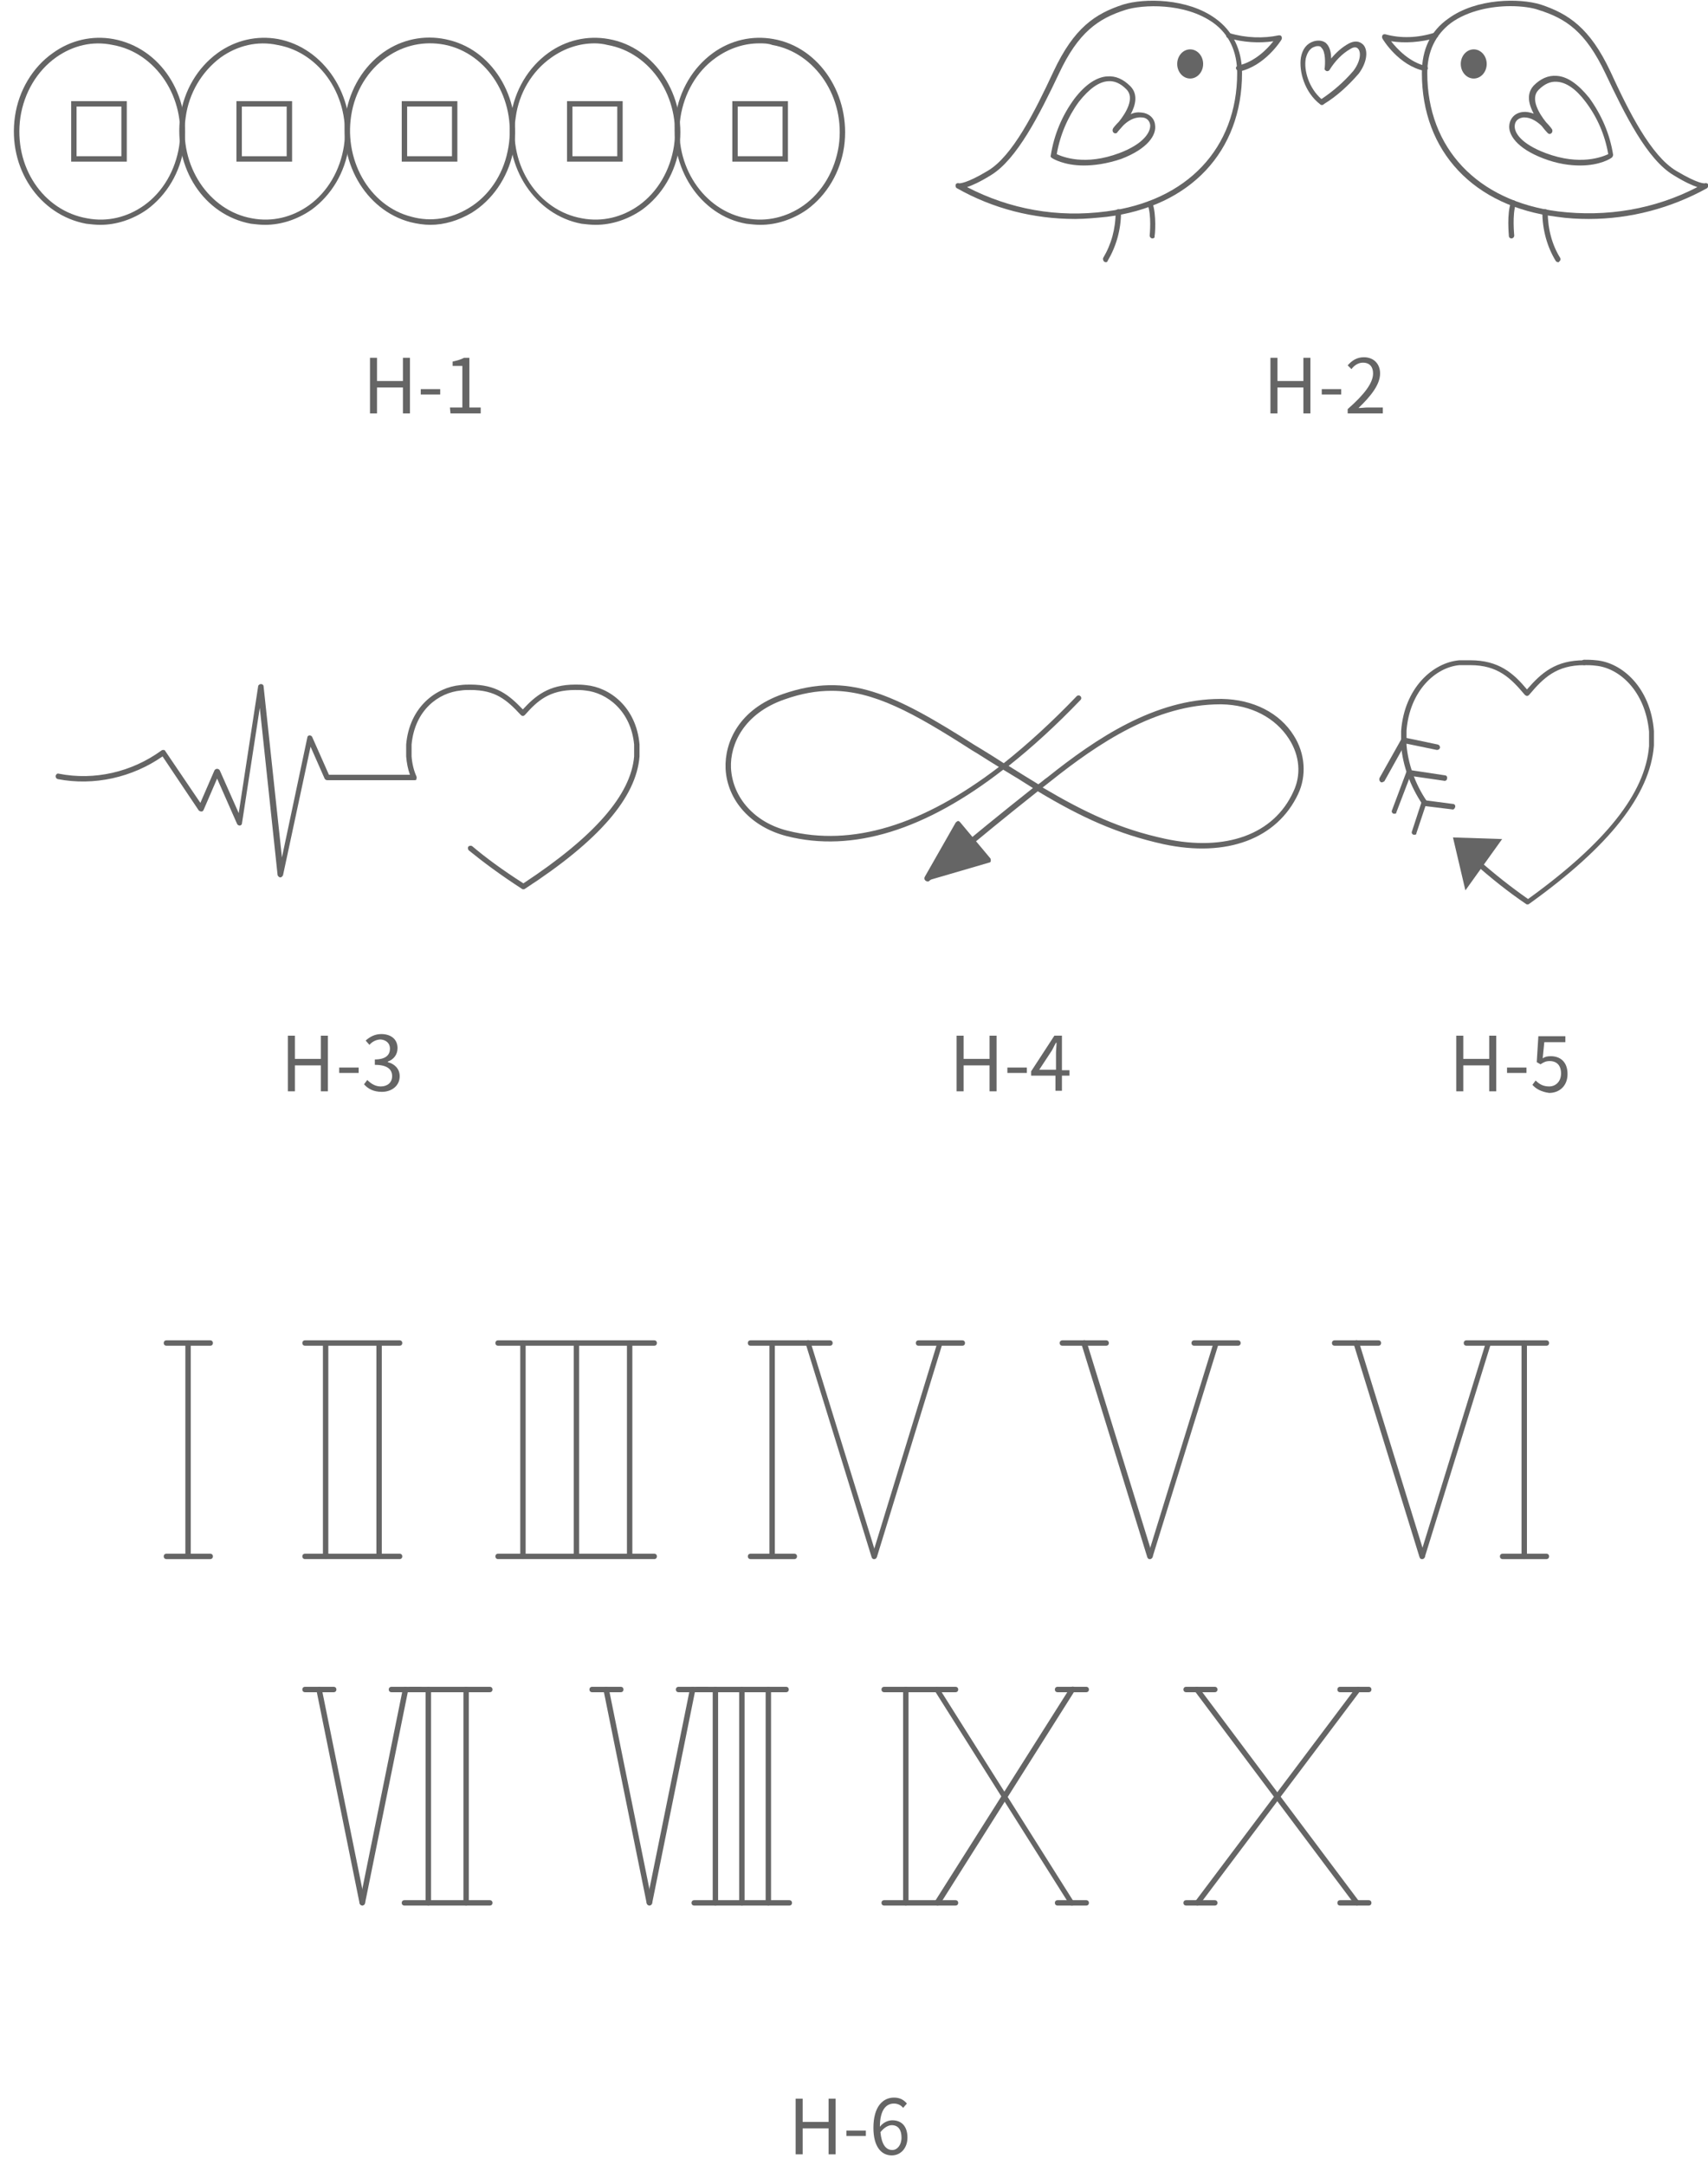 <?xml version="1.0" encoding="utf-8"?>
<!-- Generator: Adobe Illustrator 21.0.2, SVG Export Plug-In . SVG Version: 6.00 Build 0)  -->
<svg version="1.1" id="圖層_1" xmlns="http://www.w3.org/2000/svg" xmlns:xlink="http://www.w3.org/1999/xlink" x="0px" y="0px"
	 viewBox="0 0 316.2 400.8" style="enable-background:new 0 0 316.2 400.8;" xml:space="preserve">
<style type="text/css">
	.st0{enable-background:new    ;}
	.st1{fill:#656565;}
</style>
<g id="相知相惜414" transform="translate(-14125.805 -6757.361)">
	<g class="st0">
		<g>
			<path class="st1" d="M14194.3,6823.6h1.3v4.3h4.8v-4.3h1.3v10.3h-1.3v-4.8h-4.8v4.8h-1.3V6823.6z"/>
		</g>
		<g>
			<path class="st1" d="M14203.7,6829.4h3.6v1h-3.6V6829.4z"/>
		</g>
		<g>
			<path class="st1" d="M14209.1,6832.8h2.3v-7.7h-1.8v-0.8c0.9-0.2,1.6-0.4,2.1-0.7h1v9.2h2.1v1.1h-5.6L14209.1,6832.8
				L14209.1,6832.8z"/>
		</g>
	</g>
	<g class="st0">
		<g>
			<path class="st1" d="M14361,6823.6h1.3v4.3h4.8v-4.3h1.3v10.3h-1.3v-4.8h-4.8v4.8h-1.3V6823.6z"/>
		</g>
		<g>
			<path class="st1" d="M14370.5,6829.4h3.6v1h-3.6V6829.4z"/>
		</g>
		<g>
			<path class="st1" d="M14375.3,6833.1c3.2-2.8,4.7-4.9,4.7-6.6c0-1.2-0.6-2-1.9-2c-0.8,0-1.6,0.5-2.1,1.2l-0.7-0.7
				c0.8-0.9,1.7-1.5,3-1.5c1.8,0,3,1.2,3,3c0,2-1.6,4.1-4,6.4c0.5,0,1.2-0.1,1.7-0.1h2.8v1.1h-6.5V6833.1z"/>
		</g>
	</g>
	<g id="Group_1225" transform="translate(14126.378 6761.887)">
		<g id="Path_5025">
			<path class="st1" d="M140.2,37.1c-0.9,0-1.7-0.1-2.6-0.2c-8.6-1.5-14.4-10.5-13.1-19.9c0.7-4.8,3.2-9,6.9-11.7
				c3.3-2.4,7.3-3.3,11.2-2.6c8.6,1.5,14.4,10.5,13.1,19.9c-0.7,4.8-3.2,9-6.9,11.7C146.2,36.1,143.2,37.1,140.2,37.1z M140,3.5
				c-2.8,0-5.6,0.9-8.1,2.7c-3.5,2.5-5.8,6.5-6.5,11c-1.3,8.9,4.3,17.3,12.3,18.7c3.6,0.7,7.4-0.2,10.5-2.4c3.5-2.5,5.8-6.5,6.5-11
				c1.3-8.9-4.3-17.3-12.3-18.7C141.6,3.5,140.8,3.5,140,3.5z"/>
		</g>
		<g id="Rectangle_467">
			<path class="st1" d="M145.3,25.4H135V14.2h10.3V25.4z M136,24.4h8.3v-9.2H136V24.4z"/>
		</g>
		<g id="Path_5026">
			<path class="st1" d="M109.7,37.1c-0.9,0-1.7-0.1-2.6-0.2C98.5,35.3,92.6,26.4,94,17c0.7-4.8,3.2-9,6.9-11.7
				c3.3-2.4,7.3-3.3,11.2-2.6c8.6,1.5,14.4,10.5,13.1,19.9c-0.7,4.8-3.2,9-6.9,11.7C115.7,36.1,112.7,37.1,109.7,37.1z M109.5,3.5
				c-2.8,0-5.6,0.9-8.1,2.7c-3.5,2.5-5.9,6.5-6.5,11l0,0c-1.4,8.9,4.2,17.3,12.3,18.7c3.7,0.7,7.4-0.2,10.5-2.4
				c3.5-2.5,5.8-6.5,6.5-11c1.3-8.9-4.3-17.3-12.3-18.7C111.1,3.6,110.3,3.5,109.5,3.5z"/>
		</g>
		<g id="Rectangle_468">
			<path class="st1" d="M114.7,25.4h-10.3V14.2h10.3V25.4z M105.4,24.4h8.3v-9.2h-8.3V24.4z"/>
		</g>
		<g id="Path_5024">
			<path class="st1" d="M79.1,37.1c-1.2,0-2.5-0.2-3.7-0.5c-8.4-2.2-13.7-11.5-11.8-20.8v0c1-4.7,3.7-8.7,7.5-11.1
				c3.5-2.2,7.6-2.8,11.5-1.8c8.5,2.1,13.7,11.5,11.8,20.8c-1,4.7-3.8,8.8-7.7,11.2C84.3,36.3,81.7,37.1,79.1,37.1z M64.6,16
				c-1.8,8.8,3.1,17.6,11,19.6c3.6,1,7.3,0.4,10.6-1.6c3.7-2.2,6.3-6.1,7.2-10.5c1.9-8.8-3.1-17.6-11-19.6C78.7,3,74.9,3.6,71.7,5.6
				C68.1,7.8,65.5,11.6,64.6,16L64.6,16z"/>
		</g>
		<g id="Rectangle_469">
			<path class="st1" d="M84.1,25.4H73.8V14.2h10.3V25.4z M74.8,24.4h8.3v-9.2h-8.3V24.4z"/>
		</g>
		<g id="Path_5027">
			<path class="st1" d="M48.5,37.1c-0.9,0-1.7-0.1-2.6-0.2C37.2,35.3,31.5,26.6,32.8,17v0c0.7-4.8,3.2-9,6.9-11.7
				C43,2.9,47,2,50.9,2.7C59.4,4.3,65.3,13.2,64,22.6c-0.7,4.8-3.2,9-6.9,11.7C54.5,36.1,51.5,37.1,48.5,37.1z M33.8,17.2
				c-1.3,8.9,4.3,17.3,12.3,18.7c3.7,0.7,7.4-0.2,10.5-2.4c3.5-2.5,5.8-6.5,6.5-11c1.3-8.9-4.3-17.3-12.3-18.7
				C47.1,3,43.4,3.9,40.3,6.1C36.8,8.7,34.4,12.7,33.8,17.2L33.8,17.2z"/>
		</g>
		<g id="Rectangle_470">
			<path class="st1" d="M53.5,25.4H43.2V14.2h10.3V25.4z M44.2,24.4h8.3v-9.2h-8.3V24.4z"/>
		</g>
		<g id="Path_5028">
			<path class="st1" d="M18,37.1c-0.9,0-1.7-0.1-2.6-0.2C6.7,35.3,0.8,26.6,2.2,17l0,0c0.7-4.8,3.3-9.1,7-11.7
				c3.3-2.4,7.3-3.3,11.2-2.6C29.1,4.3,34.8,13,33.5,22.6c-0.7,4.8-3.2,9-6.9,11.7C24,36.1,21,37.1,18,37.1z M3.2,17.2
				c-1.3,9.1,4.2,17.3,12.4,18.7c3.7,0.7,7.4-0.2,10.5-2.4c3.5-2.5,5.8-6.5,6.5-11c1.3-8.9-4.3-17.3-12.3-18.7
				C16.6,3,12.9,3.9,9.8,6.1C6.3,8.6,3.9,12.6,3.2,17.2z"/>
		</g>
		<g id="Rectangle_471">
			<path class="st1" d="M22.9,25.4H12.6V14.2h10.3V25.4z M13.6,24.4h8.3v-9.2h-8.3V24.4z"/>
		</g>
	</g>
	<g id="Group_1228" transform="translate(14303.24 6758)">
		<g id="Group_1226">
			<g id="Path_5004">
				<path class="st1" d="M21.6,39.9c-7.7,0-15.2-1.9-21.9-5.7c-0.2-0.1-0.3-0.4-0.2-0.7c0.1-0.2,0.4-0.3,0.6-0.2
					c0.1,0,1.3,0.1,5.3-2.3c4.6-2.7,8.7-10.9,12.2-18.4c3.8-8.1,7.7-10.7,12.9-12.4C34.4-1,42.4-1,47.6,2.8
					c3.2,2.3,4.9,5.8,4.9,10.1c0,14.5-9.6,24.7-25,26.6C25.5,39.7,23.5,39.9,21.6,39.9z M1.6,34c7.9,4.1,16.7,5.7,25.8,4.5
					c14.9-1.9,24.2-11.7,24.2-25.6c0-4-1.5-7.2-4.4-9.3C41.9-0.2,34,0.2,30.9,1.2c-5,1.6-8.7,4.1-12.3,11.8
					C15,20.6,10.8,28.9,6,31.8C3.9,33.1,2.5,33.7,1.6,34z M0,33.7L0,33.7L0,33.7z"/>
			</g>
			<g id="Path_5005">
				<path class="st1" d="M23.2,30c-3.7,0-5.8-1.3-5.9-1.4c-0.2-0.1-0.3-0.3-0.2-0.5c0.6-3.8,2.1-7.4,4.4-10.5c2-2.6,4.1-4,6.1-4.1
					c1.5-0.1,2.9,0.5,4.2,1.8c1.5,1.5,1,3.5,0.1,5.2c0.6-0.3,1.3-0.4,2-0.3c1.3,0.1,2.4,1,2.5,2.3c0.3,1.8-1.3,4.4-6.3,6.3
					C27.4,29.7,25.1,30,23.2,30z M18.2,27.9c1.1,0.5,5.2,2.2,11.6-0.2c4.5-1.7,5.8-3.9,5.7-5.2c-0.1-0.8-0.7-1.4-1.6-1.4
					c-1.4-0.1-2.6,0.7-3.4,1.5c-0.6,0.7-1.1,1.2-1.1,1.3c-0.2,0.2-0.5,0.2-0.7,0s-0.2-0.5-0.1-0.7c0-0.1,0.5-0.7,1.1-1.3
					c1.3-1.6,3-4.4,1.4-6c-1.1-1.1-2.2-1.6-3.4-1.5c-1.7,0.1-3.5,1.4-5.4,3.8C20.2,21.1,18.8,24.4,18.2,27.9z"/>
			</g>
			<g id="Path_5006">
				<path class="st1" d="M51.9,12.5c-0.2,0-0.4-0.2-0.5-0.4c-0.1-0.3,0.1-0.5,0.4-0.6c3.1-0.7,5.4-3.1,6.5-4.5
					c-2.7,0.4-5.6,0.2-8.4-0.6c-0.3-0.1-0.4-0.4-0.3-0.6c0.1-0.3,0.4-0.4,0.6-0.3c3,0.9,6.3,1,9.1,0.4c0.2,0,0.4,0,0.5,0.2
					c0.1,0.2,0.1,0.4,0,0.6c-0.1,0.2-3.1,4.9-7.8,5.9C52,12.5,51.9,12.5,51.9,12.5z"/>
			</g>
			<g id="Path_5007">
				<path class="st1" d="M27.3,47.9c-0.1,0-0.2,0-0.3-0.1c-0.2-0.1-0.3-0.5-0.2-0.7c1.5-2.5,2.3-5.4,2.3-8.5c0-0.3,0.2-0.5,0.5-0.5
					s0.5,0.2,0.5,0.5c0,3.3-0.9,6.4-2.5,9.1C27.6,47.8,27.5,47.9,27.3,47.9z"/>
			</g>
			<g id="Path_5008">
				<path class="st1" d="M35.9,43.5C35.9,43.5,35.9,43.5,35.9,43.5c-0.3,0-0.5-0.3-0.5-0.5c0,0,0.4-3.9-0.4-5.8
					c-0.1-0.3,0-0.5,0.3-0.6c0.3-0.1,0.5,0,0.6,0.3c0.8,2.1,0.5,6.1,0.4,6.2C36.4,43.3,36.2,43.5,35.9,43.5z"/>
			</g>
			<g id="Ellipse_96">
				<ellipse class="st1" cx="42.9" cy="11.2" rx="2.4" ry="2.7"/>
			</g>
		</g>
		<g id="Group_1227" transform="translate(78.896)">
			<g id="Path_5009">
				<path class="st1" d="M37.8,39.9c-1.9,0-3.9-0.1-5.9-0.4c-15.4-1.9-25-12.1-25-26.6c0-4.4,1.6-7.8,4.9-10.1C17-1,25-1,28.9,0.2
					C34,1.9,38,4.5,41.8,12.6C45.2,20,49.3,28.2,54,31c4.2,2.5,5.2,2.3,5.3,2.3c0.2-0.1,0.5,0,0.6,0.2c0.1,0.2,0,0.5-0.2,0.7
					C53,37.9,45.5,39.9,37.8,39.9z M23.3,0.5c-3.5,0-7.8,0.8-11,3.1c-2.9,2.2-4.4,5.3-4.4,9.3c0,13.9,9.3,23.7,24.2,25.6
					c9,1.1,17.9-0.4,25.8-4.5c-0.9-0.3-2.3-0.9-4.4-2.2c-4.9-2.9-9-11.2-12.6-18.8C37.2,5.2,33.6,2.8,28.5,1.2
					C27.4,0.8,25.5,0.5,23.3,0.5z"/>
			</g>
			<g id="Path_5010">
				<path class="st1" d="M36.2,30c-1.9,0-4.2-0.3-6.8-1.3c-5-1.9-6.6-4.5-6.3-6.3c0.2-1.3,1.2-2.2,2.5-2.3c0.7-0.1,1.4,0.1,2,0.3
					c-1.5-2.8-0.8-4.3,0-5.2c1.3-1.3,2.7-1.9,4.2-1.8c2,0.1,4,1.5,6.1,4.1c2.3,3.2,3.8,6.7,4.4,10.5c0,0.2-0.1,0.4-0.2,0.5
					C41.9,28.7,39.9,30,36.2,30z M25.9,21.1c-0.1,0-0.1,0-0.2,0c-0.9,0.1-1.5,0.6-1.6,1.4c-0.2,1.4,1.2,3.5,5.7,5.2
					c6.4,2.4,10.5,0.7,11.6,0.2c-0.6-3.5-2-6.8-4.2-9.7c-1.8-2.4-3.6-3.6-5.3-3.7c-1.2-0.1-2.3,0.4-3.4,1.5c-1.6,1.6,0.1,4.4,1.4,6
					c0.7,0.7,1.1,1.3,1.1,1.3c0.1,0.2,0.1,0.5-0.1,0.7c-0.2,0.2-0.5,0.2-0.7,0c0,0-0.5-0.5-1.1-1.3C28.3,21.9,27.1,21.1,25.9,21.1z"
					/>
			</g>
			<g id="Path_5011">
				<path class="st1" d="M7.5,12.5c0,0-0.1,0-0.1,0c-4.8-1-7.7-5.8-7.8-6c-0.1-0.2-0.1-0.4,0-0.6c0.1-0.2,0.3-0.2,0.5-0.2
					C3,6.5,6.1,6.4,9.3,5.4c0.3-0.1,0.5,0.1,0.6,0.3C10,6,9.8,6.3,9.5,6.4C6.6,7.2,3.8,7.4,1.2,7c1.1,1.4,3.4,3.9,6.5,4.6
					C7.9,11.6,8,11.8,8,12.1C7.9,12.3,7.7,12.5,7.5,12.5z"/>
			</g>
			<g id="Path_5012">
				<path class="st1" d="M32.1,47.9c-0.2,0-0.3-0.1-0.4-0.2c-1.6-2.6-2.5-5.8-2.5-9.1c0-0.3,0.2-0.5,0.5-0.5s0.5,0.2,0.5,0.5
					c0,3.1,0.8,6.1,2.3,8.5c0.1,0.2,0.1,0.5-0.2,0.7C32.3,47.9,32.2,47.9,32.1,47.9z"/>
			</g>
			<g id="Path_5013">
				<path class="st1" d="M23.5,43.5c-0.3,0-0.5-0.2-0.5-0.5c0-0.2-0.4-4.1,0.4-6.2c0.1-0.3,0.4-0.4,0.6-0.3c0.3,0.1,0.4,0.4,0.3,0.6
					C23.6,39.1,24,42.9,24,43C24,43.2,23.8,43.5,23.5,43.5C23.5,43.5,23.5,43.5,23.5,43.5z"/>
			</g>
			<g id="Ellipse_97">
				<ellipse class="st1" cx="16.5" cy="11.2" rx="2.4" ry="2.7"/>
			</g>
		</g>
		<g id="Path_5014">
			<path class="st1" d="M67.3,18.8c-0.1,0-0.2,0-0.3-0.1c-2.9-2.2-4-6.1-3.6-8.7c0.3-1.6,1.1-2.6,2.4-3c1.1-0.3,1.8,0,2.2,0.3
				c0.8,0.7,1,1.9,1,2.9c0.9-1.1,2-2.1,3.3-2.8c1.6-0.8,2.4,0,2.7,0.3c0.9,1.1,0.6,3.3-0.9,5.3c-2,2.3-4.1,4.2-6.4,5.6
				C67.5,18.8,67.4,18.8,67.3,18.8z M66.6,7.9c-0.2,0-0.4,0-0.6,0.1c-1.1,0.3-1.5,1.4-1.7,2.2c-0.4,2.2,0.6,5.5,2.9,7.5
				c2.1-1.4,4.1-3.1,5.9-5.2c1.3-1.7,1.5-3.4,0.9-4.1c-0.4-0.5-1.1-0.2-1.4,0c-1.6,0.9-2.9,2.3-3.9,3.9c-0.1,0.2-0.4,0.3-0.6,0.2
				c-0.2-0.1-0.4-0.3-0.3-0.5c0.1-0.8,0.2-3.1-0.6-3.8C67.1,8,66.9,7.9,66.6,7.9z"/>
		</g>
	</g>
	<g class="st0">
		<g>
			<path class="st1" d="M14273.1,7145.9h1.3v4.3h4.8v-4.3h1.3v10.3h-1.3v-4.8h-4.8v4.8h-1.3V7145.9z"/>
		</g>
		<g>
			<path class="st1" d="M14282.5,7151.8h3.6v1h-3.6V7151.8z"/>
		</g>
		<g>
			<path class="st1" d="M14293,7147.6c-0.4-0.5-1-0.8-1.7-0.8c-1.4,0-2.6,1.1-2.6,4.3c0.6-0.8,1.5-1.2,2.3-1.2
				c1.7,0,2.8,1.1,2.8,3.2c0,2-1.3,3.3-2.9,3.3c-2,0-3.4-1.7-3.4-5.1c0-4,1.8-5.6,3.8-5.6c1.1,0,1.8,0.4,2.4,1.1L14293,7147.6z
				 M14292.7,7153.1c0-1.4-0.6-2.3-1.8-2.3c-0.6,0-1.4,0.4-2.1,1.3c0.2,2.1,0.9,3.3,2.2,3.3
				C14291.9,7155.4,14292.7,7154.5,14292.7,7153.1z"/>
		</g>
	</g>
	<g id="Group_2271" transform="translate(14156.619 7006)">
		<g id="Group_2270" transform="translate(0)">
			<g id="Group_1230" transform="translate(0 0.001)">
				<g id="Line_713">
					<path class="st1" d="M8.1,0.5H0c-0.3,0-0.5-0.2-0.5-0.5S-0.3-0.5,0-0.5h8.1c0.3,0,0.5,0.2,0.5,0.5S8.4,0.5,8.1,0.5z"/>
				</g>
				<g id="Line_714">
					<path class="st1" d="M8.1,40H0c-0.3,0-0.5-0.2-0.5-0.5S-0.3,39,0,39h8.1c0.3,0,0.5,0.2,0.5,0.5S8.4,40,8.1,40z"/>
				</g>
				<g id="Line_715">
					<path class="st1" d="M4,40c-0.3,0-0.5-0.2-0.5-0.5V0c0-0.3,0.2-0.5,0.5-0.5S4.5-0.3,4.5,0v39.5C4.5,39.8,4.3,40,4,40z"/>
				</g>
			</g>
			<g id="Group_1232" transform="translate(25.659)">
				<g id="Line_716">
					<path class="st1" d="M17.5,0.5H0c-0.3,0-0.5-0.2-0.5-0.5S-0.3-0.5,0-0.5h17.5C17.8-0.5,18-0.3,18,0S17.8,0.5,17.5,0.5z"/>
				</g>
				<g id="Line_717">
					<path class="st1" d="M17.5,40H0c-0.3,0-0.5-0.2-0.5-0.5S-0.3,39,0,39h17.5c0.3,0,0.5,0.2,0.5,0.5S17.8,40,17.5,40z"/>
				</g>
				<g id="Group_1231" transform="translate(3.809 0.001)">
					<g id="Line_718">
						<path class="st1" d="M0,40c-0.3,0-0.5-0.2-0.5-0.5V0c0-0.3,0.2-0.5,0.5-0.5S0.5-0.3,0.5,0v39.5C0.5,39.8,0.3,40,0,40z"/>
					</g>
					<g id="Line_719">
						<path class="st1" d="M9.9,40c-0.3,0-0.5-0.2-0.5-0.5V0c0-0.3,0.2-0.5,0.5-0.5s0.5,0.2,0.5,0.5v39.5C10.4,39.8,10.2,40,9.9,40z
							"/>
					</g>
				</g>
			</g>
			<g id="Group_1234" transform="translate(61.398)">
				<g id="Line_720">
					<path class="st1" d="M28.9,0.5H0c-0.3,0-0.5-0.2-0.5-0.5S-0.3-0.5,0-0.5h28.9c0.3,0,0.5,0.2,0.5,0.5S29.2,0.5,28.9,0.5z"/>
				</g>
				<g id="Line_721">
					<path class="st1" d="M28.9,40H0c-0.3,0-0.5-0.2-0.5-0.5S-0.3,39,0,39h28.9c0.3,0,0.5,0.2,0.5,0.5S29.2,40,28.9,40z"/>
				</g>
				<g id="Line_722">
					<path class="st1" d="M4.6,40c-0.3,0-0.5-0.2-0.5-0.5V0c0-0.3,0.2-0.5,0.5-0.5S5.1-0.3,5.1,0v39.5C5.1,39.8,4.9,40,4.6,40z"/>
				</g>
				<g id="Line_723">
					<path class="st1" d="M14.5,40c-0.3,0-0.5-0.2-0.5-0.5V0c0-0.3,0.2-0.5,0.5-0.5S15-0.3,15,0v39.5C15,39.8,14.8,40,14.5,40z"/>
				</g>
				<g id="Group_1233" transform="translate(24.354 0.001)">
					<g id="Line_724">
						<path class="st1" d="M0,40c-0.3,0-0.5-0.2-0.5-0.5V0c0-0.3,0.2-0.5,0.5-0.5S0.5-0.3,0.5,0v39.5C0.5,39.8,0.3,40,0,40z"/>
					</g>
				</g>
			</g>
			<g id="Group_1235" transform="translate(165.866 0.001)">
				<g id="Line_725">
					<path class="st1" d="M16.2,40c0,0-0.1,0-0.1,0c-0.3-0.1-0.4-0.4-0.3-0.6L28-0.1c0.1-0.3,0.4-0.4,0.6-0.3
						c0.3,0.1,0.4,0.4,0.3,0.6L16.7,39.6C16.6,39.9,16.4,40,16.2,40z"/>
				</g>
				<g id="Line_726">
					<path class="st1" d="M32.5,0.5h-8.1c-0.3,0-0.5-0.2-0.5-0.5s0.2-0.5,0.5-0.5h8.1C32.8-0.5,33-0.3,33,0S32.8,0.5,32.5,0.5z"/>
				</g>
				<g id="Line_727">
					<path class="st1" d="M16.2,40c-0.2,0-0.4-0.1-0.5-0.4L3.5,0.1C3.4-0.1,3.6-0.4,3.9-0.5c0.3-0.1,0.5,0.1,0.6,0.3l12.2,39.5
						c0.1,0.3-0.1,0.5-0.3,0.6C16.3,40,16.2,40,16.2,40z"/>
				</g>
				<g id="Line_728">
					<path class="st1" d="M8.1,0.5H0c-0.3,0-0.5-0.2-0.5-0.5S-0.3-0.5,0-0.5h8.1c0.3,0,0.5,0.2,0.5,0.5S8.4,0.5,8.1,0.5z"/>
				</g>
			</g>
			<g id="Group_1236" transform="translate(108.133 0.001)">
				<g id="Line_729">
					<path class="st1" d="M8.1,40H0c-0.3,0-0.5-0.2-0.5-0.5S-0.3,39,0,39h8.1c0.3,0,0.5,0.2,0.5,0.5S8.4,40,8.1,40z"/>
				</g>
				<g id="Line_730">
					<path class="st1" d="M4,40c-0.3,0-0.5-0.2-0.5-0.5V0c0-0.3,0.2-0.5,0.5-0.5S4.5-0.3,4.5,0v39.5C4.5,39.8,4.3,40,4,40z"/>
				</g>
				<g id="Line_731">
					<path class="st1" d="M22.9,40c0,0-0.1,0-0.1,0c-0.3-0.1-0.4-0.4-0.3-0.6L34.6-0.1c0.1-0.3,0.4-0.4,0.6-0.3
						c0.3,0.1,0.4,0.4,0.3,0.6L23.4,39.6C23.3,39.9,23.1,40,22.9,40z"/>
				</g>
				<g id="Line_732">
					<path class="st1" d="M39.2,0.5h-8.1c-0.3,0-0.5-0.2-0.5-0.5s0.2-0.5,0.5-0.5h8.1c0.3,0,0.5,0.2,0.5,0.5S39.5,0.5,39.2,0.5z"/>
				</g>
				<g id="Line_733">
					<path class="st1" d="M22.9,40c-0.2,0-0.4-0.1-0.5-0.4L10.2,0.1c-0.1-0.3,0.1-0.5,0.3-0.6c0.3-0.1,0.5,0.1,0.6,0.3l12.2,39.5
						c0.1,0.3-0.1,0.5-0.3,0.6C23,40,22.9,40,22.9,40z"/>
				</g>
				<g id="Line_734">
					<path class="st1" d="M14.7,0.5H0c-0.3,0-0.5-0.2-0.5-0.5S-0.3-0.5,0-0.5h14.7c0.3,0,0.5,0.2,0.5,0.5S15,0.5,14.7,0.5z"/>
				</g>
			</g>
			<g id="Group_1237" transform="translate(216.267 0.001)">
				<g id="Line_735">
					<path class="st1" d="M39.2,40h-8.1c-0.3,0-0.5-0.2-0.5-0.5s0.2-0.5,0.5-0.5h8.1c0.3,0,0.5,0.2,0.5,0.5S39.5,40,39.2,40z"/>
				</g>
				<g id="Line_736">
					<path class="st1" d="M35.1,40c-0.3,0-0.5-0.2-0.5-0.5V0c0-0.3,0.2-0.5,0.5-0.5s0.5,0.2,0.5,0.5v39.5C35.6,39.8,35.4,40,35.1,40
						z"/>
				</g>
				<g id="Line_737">
					<path class="st1" d="M16.2,40c-0.2,0-0.4-0.1-0.5-0.4L3.5,0.1C3.4-0.1,3.6-0.4,3.9-0.5c0.3-0.1,0.5,0.1,0.6,0.3l12.2,39.5
						c0.1,0.3-0.1,0.5-0.3,0.6C16.3,40,16.2,40,16.2,40z"/>
				</g>
				<g id="Line_738">
					<path class="st1" d="M8.1,0.5H0c-0.3,0-0.5-0.2-0.5-0.5S-0.3-0.5,0-0.5h8.1c0.3,0,0.5,0.2,0.5,0.5S8.4,0.5,8.1,0.5z"/>
				</g>
				<g id="Line_739">
					<path class="st1" d="M16.2,40c0,0-0.1,0-0.1,0c-0.3-0.1-0.4-0.4-0.3-0.6L28-0.1c0.1-0.3,0.4-0.4,0.6-0.3
						c0.3,0.1,0.4,0.4,0.3,0.6L16.7,39.6C16.6,39.9,16.4,40,16.2,40z"/>
				</g>
				<g id="Line_740">
					<path class="st1" d="M39.2,0.5H24.4c-0.3,0-0.5-0.2-0.5-0.5s0.2-0.5,0.5-0.5h14.8c0.3,0,0.5,0.2,0.5,0.5S39.5,0.5,39.2,0.5z"/>
				</g>
			</g>
			<g id="Group_1239" transform="translate(25.659 64.148)">
				<g id="Line_741">
					<path class="st1" d="M34.2,40H18.4c-0.3,0-0.5-0.2-0.5-0.5s0.2-0.5,0.5-0.5h15.8c0.3,0,0.5,0.2,0.5,0.5S34.5,40,34.2,40z"/>
				</g>
				<g id="Group_1238" transform="translate(22.82)">
					<g id="Line_742">
						<path class="st1" d="M7,40c-0.3,0-0.5-0.2-0.5-0.5V0c0-0.3,0.2-0.5,0.5-0.5S7.5-0.3,7.5,0v39.5C7.5,39.8,7.3,40,7,40z"/>
					</g>
					<g id="Line_743">
						<path class="st1" d="M0,40c-0.3,0-0.5-0.2-0.5-0.5V0c0-0.3,0.2-0.5,0.5-0.5S0.5-0.3,0.5,0v39.5C0.5,39.8,0.3,40,0,40z"/>
					</g>
				</g>
				<g id="Line_744">
					<path class="st1" d="M10.6,40c-0.2,0-0.4-0.2-0.5-0.4l-8-39.5C2.1-0.2,2.2-0.4,2.5-0.5C2.8-0.5,3-0.4,3.1-0.1l8,39.5
						C11.1,39.7,11,39.9,10.6,40C10.7,40,10.6,40,10.6,40z"/>
				</g>
				<g id="Line_745">
					<path class="st1" d="M5.3,0.5H0c-0.3,0-0.5-0.2-0.5-0.5S-0.3-0.5,0-0.5h5.3c0.3,0,0.5,0.2,0.5,0.5S5.6,0.5,5.3,0.5z"/>
				</g>
				<g id="Line_746">
					<path class="st1" d="M21.3,0.5H16c-0.3,0-0.5-0.2-0.5-0.5s0.2-0.5,0.5-0.5h5.3c0.3,0,0.5,0.2,0.5,0.5S21.6,0.5,21.3,0.5z"/>
				</g>
				<g id="Line_747">
					<path class="st1" d="M10.6,40C10.6,40,10.5,40,10.6,40c-0.4-0.1-0.5-0.3-0.5-0.6l8-39.5c0.1-0.3,0.3-0.4,0.6-0.4
						c0.3,0.1,0.4,0.3,0.4,0.6l-8,39.5C11,39.8,10.8,40,10.6,40z"/>
				</g>
				<g id="Line_748">
					<path class="st1" d="M34.2,0.5H19.5C19.2,0.5,19,0.3,19,0s0.2-0.5,0.5-0.5h14.7c0.3,0,0.5,0.2,0.5,0.5S34.5,0.5,34.2,0.5z"/>
				</g>
			</g>
			<g id="Group_1241" transform="translate(78.809 64.148)">
				<g id="Line_749">
					<path class="st1" d="M36.5,40H18.9c-0.3,0-0.5-0.2-0.5-0.5s0.2-0.5,0.5-0.5h17.6c0.3,0,0.5,0.2,0.5,0.5S36.8,40,36.5,40z"/>
				</g>
				<g id="Group_1240" transform="translate(22.82)">
					<g id="Line_750">
						<path class="st1" d="M4.9,40c-0.3,0-0.5-0.2-0.5-0.5V0c0-0.3,0.2-0.5,0.5-0.5S5.4-0.3,5.4,0v39.5C5.4,39.8,5.2,40,4.9,40z"/>
					</g>
					<g id="Line_751">
						<path class="st1" d="M0,40c-0.3,0-0.5-0.2-0.5-0.5V0c0-0.3,0.2-0.5,0.5-0.5S0.5-0.3,0.5,0v39.5C0.5,39.8,0.3,40,0,40z"/>
					</g>
					<g id="Line_752">
						<path class="st1" d="M9.8,40c-0.3,0-0.5-0.2-0.5-0.5V0c0-0.3,0.2-0.5,0.5-0.5s0.5,0.2,0.5,0.5v39.5C10.3,39.8,10.1,40,9.8,40z
							"/>
					</g>
				</g>
				<g id="Line_753">
					<path class="st1" d="M10.6,40c-0.2,0-0.4-0.2-0.5-0.4l-8-39.5C2.1-0.2,2.2-0.4,2.5-0.5C2.8-0.5,3-0.4,3.1-0.1l8,39.5
						C11.1,39.7,11,39.9,10.6,40C10.7,40,10.6,40,10.6,40z"/>
				</g>
				<g id="Line_754">
					<path class="st1" d="M5.3,0.5H0c-0.3,0-0.5-0.2-0.5-0.5S-0.3-0.5,0-0.5h5.3c0.3,0,0.5,0.2,0.5,0.5S5.6,0.5,5.3,0.5z"/>
				</g>
				<g id="Line_755">
					<path class="st1" d="M21.3,0.5H16c-0.3,0-0.5-0.2-0.5-0.5s0.2-0.5,0.5-0.5h5.3c0.3,0,0.5,0.2,0.5,0.5S21.6,0.5,21.3,0.5z"/>
				</g>
				<g id="Line_756">
					<path class="st1" d="M10.6,40C10.6,40,10.5,40,10.6,40c-0.4-0.1-0.5-0.3-0.5-0.6l8-39.5c0.1-0.3,0.3-0.4,0.6-0.4
						s0.4,0.3,0.4,0.6l-8,39.5C11,39.8,10.8,40,10.6,40z"/>
				</g>
				<g id="Line_757">
					<path class="st1" d="M35.9,0.5H19.5C19.2,0.5,19,0.3,19,0s0.2-0.5,0.5-0.5h16.4c0.3,0,0.5,0.2,0.5,0.5S36.2,0.5,35.9,0.5z"/>
				</g>
			</g>
			<g id="Group_1242" transform="translate(132.876 64.148)">
				<g id="Line_758">
					<path class="st1" d="M13.2,40H0c-0.3,0-0.5-0.2-0.5-0.5S-0.3,39,0,39h13.2c0.3,0,0.5,0.2,0.5,0.5S13.5,40,13.2,40z"/>
				</g>
				<g id="Line_759">
					<path class="st1" d="M13.2,0.5H0c-0.3,0-0.5-0.2-0.5-0.5S-0.3-0.5,0-0.5h13.2c0.3,0,0.5,0.2,0.5,0.5S13.5,0.5,13.2,0.5z"/>
				</g>
				<g id="Line_760">
					<path class="st1" d="M4,40c-0.3,0-0.5-0.2-0.5-0.5V0c0-0.3,0.2-0.5,0.5-0.5S4.5-0.3,4.5,0v39.5C4.5,39.8,4.3,40,4,40z"/>
				</g>
				<g id="Line_761">
					<path class="st1" d="M37.4,0.5h-5.3c-0.3,0-0.5-0.2-0.5-0.5s0.2-0.5,0.5-0.5h5.3c0.3,0,0.5,0.2,0.5,0.5S37.7,0.5,37.4,0.5z"/>
				</g>
				<g id="Line_762">
					<path class="st1" d="M37.4,40h-5.3c-0.3,0-0.5-0.2-0.5-0.5s0.2-0.5,0.5-0.5h5.3c0.3,0,0.5,0.2,0.5,0.5S37.7,40,37.4,40z"/>
				</g>
				<g id="Line_763">
					<path class="st1" d="M34.7,40c-0.2,0-0.3-0.1-0.4-0.2L9.4,0.3C9.2,0,9.3-0.3,9.5-0.4c0.2-0.1,0.5-0.1,0.7,0.2l24.9,39.5
						c0.1,0.2,0.1,0.5-0.2,0.7C34.9,40,34.8,40,34.7,40z"/>
				</g>
				<g id="Line_764">
					<path class="st1" d="M9.9,40c-0.1,0-0.2,0-0.3-0.1c-0.2-0.1-0.3-0.5-0.2-0.7L34.4-0.3c0.1-0.2,0.5-0.3,0.7-0.2
						c0.2,0.1,0.3,0.5,0.2,0.7L10.3,39.8C10.2,39.9,10.1,40,9.9,40z"/>
				</g>
			</g>
			<g id="Group_1243" transform="translate(188.775 64.148)">
				<g id="Line_765">
					<path class="st1" d="M33.8,0.5h-5.3C28.2,0.5,28,0.3,28,0s0.2-0.5,0.5-0.5h5.3c0.3,0,0.5,0.2,0.5,0.5S34.1,0.5,33.8,0.5z"/>
				</g>
				<g id="Line_766">
					<path class="st1" d="M33.8,40h-5.3c-0.3,0-0.5-0.2-0.5-0.5s0.2-0.5,0.5-0.5h5.3c0.3,0,0.5,0.2,0.5,0.5S34.1,40,33.8,40z"/>
				</g>
				<g id="Line_767">
					<path class="st1" d="M5.3,0.5H0c-0.3,0-0.5-0.2-0.5-0.5S-0.3-0.5,0-0.5h5.3c0.3,0,0.5,0.2,0.5,0.5S5.6,0.5,5.3,0.5z"/>
				</g>
				<g id="Line_768">
					<path class="st1" d="M5.3,40H0c-0.3,0-0.5-0.2-0.5-0.5S-0.3,39,0,39h5.3c0.3,0,0.5,0.2,0.5,0.5S5.6,40,5.3,40z"/>
				</g>
				<g id="Line_769">
					<path class="st1" d="M31.6,40c-0.2,0-0.3-0.1-0.4-0.2L1.6,0.3C1.4,0.1,1.5-0.2,1.7-0.4c0.2-0.2,0.5-0.1,0.7,0.1L32,39.2
						c0.2,0.2,0.1,0.5-0.1,0.7C31.8,40,31.7,40,31.6,40z"/>
				</g>
				<g id="Line_770">
					<path class="st1" d="M2.1,40c-0.1,0-0.2,0-0.3-0.1c-0.2-0.2-0.3-0.5-0.1-0.7L31.4-0.3c0.2-0.2,0.5-0.3,0.7-0.1
						c0.2,0.2,0.3,0.5,0.1,0.7L2.5,39.8C2.4,39.9,2.3,40,2.1,40z"/>
				</g>
			</g>
		</g>
	</g>
	<g class="st0">
		<g>
			<path class="st1" d="M14395.4,6949.1h1.3v4.3h4.8v-4.3h1.3v10.3h-1.3v-4.8h-4.8v4.8h-1.3V6949.1z"/>
		</g>
		<g>
			<path class="st1" d="M14404.8,6955h3.6v1h-3.6V6955z"/>
		</g>
		<g>
			<path class="st1" d="M14409.5,6958.2l0.6-0.8c0.6,0.6,1.3,1.1,2.5,1.1s2.2-0.9,2.2-2.4s-0.8-2.3-2.1-2.3c-0.7,0-1.1,0.2-1.7,0.6
				l-0.7-0.4l0.3-4.8h5v1.1h-3.9l-0.3,3c0.4-0.3,0.9-0.4,1.5-0.4c1.7,0,3.1,1,3.1,3.3s-1.6,3.5-3.4,3.5
				C14411.1,6959.5,14410.1,6958.9,14409.5,6958.2z"/>
		</g>
	</g>
	<g class="st0">
		<g>
			<path class="st1" d="M14179.1,6949.1h1.3v4.3h4.8v-4.3h1.3v10.3h-1.3v-4.8h-4.8v4.8h-1.3V6949.1z"/>
		</g>
		<g>
			<path class="st1" d="M14188.6,6955h3.6v1h-3.6V6955z"/>
		</g>
		<g>
			<path class="st1" d="M14193.2,6958.1l0.6-0.8c0.6,0.6,1.4,1.2,2.5,1.2c1.2,0,2.1-0.7,2.1-1.9c0-1.2-0.8-2.1-3.2-2.1v-1
				c2.1,0,2.8-0.9,2.8-2c0-1-0.7-1.6-1.7-1.7c-0.8,0-1.6,0.4-2.1,1l-0.7-0.8c0.8-0.7,1.7-1.2,2.9-1.2c1.7,0,3,0.9,3,2.6
				c0,1.2-0.7,2.1-1.8,2.5v0.1c1.2,0.3,2.2,1.2,2.2,2.6c0,1.8-1.5,2.9-3.3,2.9C14194.9,6959.5,14193.9,6958.9,14193.2,6958.1z"/>
		</g>
	</g>
	<g class="st0">
		<g>
			<path class="st1" d="M14302.9,6949.1h1.3v4.3h4.8v-4.3h1.3v10.3h-1.3v-4.8h-4.8v4.8h-1.3V6949.1z"/>
		</g>
		<g>
			<path class="st1" d="M14312.3,6955h3.6v1h-3.6V6955z"/>
		</g>
		<g>
			<path class="st1" d="M14323.8,6956.5h-1.4v2.8h-1.2v-2.8h-4.5v-0.8l4.3-6.6h1.4v6.4h1.4V6956.5z M14321.3,6955.5v-3.2
				c0-0.5,0.1-1.3,0.1-1.9h-0.1c-0.3,0.5-0.5,1-0.8,1.5l-2.3,3.5h3.1V6955.5z"/>
		</g>
	</g>
	<g id="Path_5015">
		<path class="st1" d="M14222.7,6922c-0.1,0-0.2,0-0.3-0.1c-4-2.6-7.1-4.9-9.8-7.1c-0.2-0.2-0.2-0.5-0.1-0.7
			c0.2-0.2,0.5-0.2,0.7-0.1c2.6,2.2,5.6,4.4,9.5,6.9c13.2-8.7,19.9-16.4,20.5-23.5l0-2.2c-0.6-6.3-5.1-9.6-9-10
			c-0.7-0.1-1.3-0.1-1.9-0.1c-4.8,0-7,2-9.3,4.6c-0.1,0.1-0.2,0.2-0.4,0.2c-0.2,0-0.3-0.1-0.4-0.2c-2.6-2.8-4.7-4.6-9.3-4.6
			c-0.6,0-1.2,0-1.8,0.1c-4.1,0.4-8.5,3.6-9.1,10l0,2.2c0.1,1.3,0.4,2.6,0.9,3.7c0.1,0.2,0,0.3,0,0.5s-0.2,0.2-0.4,0.2h-16.1
			c-0.2,0-0.4-0.1-0.5-0.3l-2.6-5.9l-5.1,23.8c-0.1,0.2-0.3,0.4-0.5,0.4c-0.2,0-0.4-0.2-0.5-0.4l-3.3-31l-3.3,21.4
			c0,0.2-0.2,0.4-0.4,0.4c-0.2,0-0.4-0.1-0.5-0.3l-3.7-8.4l-2.5,5.8c-0.1,0.2-0.2,0.3-0.4,0.3c-0.2,0-0.4-0.1-0.5-0.2l-6.7-10
			c-5.6,3.9-12.7,5.5-19.4,4.2c-0.3-0.1-0.4-0.3-0.4-0.6c0.1-0.3,0.3-0.5,0.6-0.4c6.6,1.3,13.5-0.3,19-4.3c0.1-0.1,0.3-0.1,0.4-0.1
			c0.1,0,0.3,0.1,0.3,0.2l6.5,9.6l2.6-6c0.1-0.2,0.3-0.3,0.5-0.3c0,0,0,0,0,0c0.2,0,0.4,0.1,0.5,0.3l3.5,7.9l3.6-23.5
			c0-0.2,0.3-0.4,0.5-0.4c0.3,0,0.5,0.2,0.5,0.4l3.4,31.7l4.7-22.2c0-0.2,0.2-0.4,0.4-0.4c0.2,0,0.4,0.1,0.5,0.3l3.1,7h15
			c-0.4-1.1-0.6-2.2-0.7-3.4l0-2.2c0.6-7,5.6-10.6,10-11c0.7-0.1,1.3-0.1,1.9-0.1c4.8,0,7.1,1.9,9.7,4.6c2.3-2.5,4.8-4.6,9.7-4.6
			c0.6,0,1.2,0,2,0.1c4.3,0.4,9.3,4,9.9,11l0,2.2c-0.6,7.6-7.5,15.6-21.2,24.5C14222.9,6922,14222.8,6922,14222.7,6922z"/>
	</g>
	<g id="Group_1229" transform="translate(14260.629 6884.754)">
		<g id="Path_5016">
			<path class="st1" d="M36.9,35.8c-0.1,0-0.3-0.1-0.4-0.2c-0.2-0.2-0.2-0.5,0-0.7c0.1-0.1,7.4-6.5,19.9-16.4
				c-1.7-1.1-3.5-2.2-5.5-3.4C36.5,26.3,23,30.5,10.8,27.4c-6.6-1.7-11-6.6-11.3-12.5C-0.7,10,2,3.9,10.1,1.1
				C22.2-3.1,30.6,1,45.7,10.6l1,0.6c1.5,0.9,2.9,1.8,4.3,2.7c4.4-3.5,8.9-7.6,13.5-12.4c0.2-0.2,0.5-0.2,0.7,0
				c0.2,0.2,0.2,0.5,0,0.7c-4.5,4.7-9,8.8-13.3,12.2c1.9,1.2,3.7,2.3,5.5,3.4c0.6-0.4,1.1-0.9,1.7-1.3C68.1,9.3,79,2,91.1,2
				c0.1,0,0.2,0,0.3,0c5.8,0.1,10.7,2.6,13.3,6.8c2.1,3.3,2.4,7.4,0.8,10.8c-3.9,8.3-13.2,11.8-24.9,9.3c-8.6-1.9-15.3-5-23.3-9.8
				C44.7,29.1,37.3,35.6,37.2,35.7C37.1,35.8,37,35.8,36.9,35.8z M58.2,18.4c7.8,4.6,14.3,7.7,22.7,9.5c11.2,2.4,20.1-0.8,23.7-8.7
				c1.5-3.1,1.2-6.7-0.8-9.8c-2.5-3.9-7-6.3-12.5-6.4c-0.1,0-0.2,0-0.2,0c-11.9,0-22.6,7.2-31.5,14.3C59.1,17.7,58.7,18,58.2,18.4z
				 M19.1,0.5c-2.8,0-5.6,0.5-8.7,1.6C2.9,4.7,0.3,10.4,0.5,14.8C0.8,20.3,4.9,24.9,11,26.4c11.9,3,25-1,39.1-11.8
				c-1.3-0.8-2.6-1.6-4-2.5l-1-0.6C34.2,4.5,26.9,0.5,19.1,0.5z"/>
		</g>
		<g id="Path_5017">
			<path class="st1" d="M48.1,31.9l-5.6-6.7l-5.7,10L48.1,31.9z"/>
			<path class="st1" d="M36.8,35.7c-0.2,0-0.3-0.1-0.4-0.2c-0.1-0.2-0.1-0.4,0-0.6l5.7-10c0.1-0.1,0.2-0.2,0.4-0.3
				c0.2,0,0.3,0.1,0.4,0.2l5.6,6.7c0.1,0.1,0.1,0.3,0.1,0.5c0,0.2-0.2,0.3-0.3,0.3l-11.3,3.3C36.9,35.7,36.8,35.7,36.8,35.7z
				 M42.6,26.1l-4.7,8.3l9.4-2.7L42.6,26.1z"/>
		</g>
	</g>
	<g id="Group_1245" transform="translate(14381.592 6880)">
		<g id="Path_5018">
			<path class="st1" d="M7.9,26.4c-0.2,0-0.3-0.1-0.4-0.2c-2.2-3.3-3.6-7.1-3.9-10.8l0-2.7c0.6-8,5.9-12.7,10.8-13.1l2,0
				c5.3,0,8,2.4,10.5,5.4c2.7-3.1,5.3-5.4,10.6-5.4C37.8-0.5,38-0.3,38,0s-0.2,0.5-0.5,0.5C32.4,0.5,30,2.8,27.3,6
				c-0.1,0.1-0.2,0.2-0.4,0.2c0,0,0,0,0,0c-0.1,0-0.3-0.1-0.4-0.2c-2.6-3.1-5-5.5-10.1-5.5h-2C10,0.9,5.2,5.2,4.6,12.6l0,2.7
				c0.3,3.5,1.6,7.2,3.7,10.3c0.2,0.2,0.1,0.5-0.1,0.7C8.1,26.4,8,26.4,7.9,26.4z"/>
		</g>
		<g id="Path_5019">
			<path class="st1" d="M27,44.8c-0.1,0-0.2,0-0.3-0.1c-3.1-2.1-6.3-4.6-10-7.9c-0.2-0.2-0.2-0.5,0-0.7c0.2-0.2,0.5-0.2,0.7,0
				c3.6,3.2,6.7,5.6,9.7,7.7c14.4-10.4,21.7-19.6,22.4-28.3l0-2.7C48.8,5.3,44,1,39.6,0.6c-0.8-0.1-1.5-0.1-2.1-0.1
				C37.2,0.5,37,0.3,37,0s0.2-0.5,0.5-0.5c0.6,0,1.3,0,2.2,0.1C44.5,0,49.8,4.7,50.4,12.7l0,2.7c-0.7,9.1-8.3,18.7-23.1,29.3
				C27.2,44.8,27.1,44.8,27,44.8z"/>
		</g>
		<g id="Path_5020">
			<path class="st1" d="M22.3,32.7l-6.8,9.5l-2.3-9.8L22.3,32.7z"/>
		</g>
		<g id="Path_5021">
			<path class="st1" d="M0,22.2c-0.1,0-0.2,0-0.2-0.1c-0.2-0.1-0.3-0.4-0.2-0.7l4.1-7.3C3.8,14,4,13.9,4.2,13.9l6.2,1.3
				c0.3,0.1,0.4,0.3,0.4,0.6c-0.1,0.3-0.3,0.4-0.6,0.4L4.4,15l-3.9,7C0.3,22.1,0.2,22.2,0,22.2z"/>
		</g>
		<g id="Path_5022">
			<path class="st1" d="M2.4,28c-0.1,0-0.1,0-0.2,0c-0.3-0.1-0.4-0.4-0.3-0.6l2.7-7.2c0.1-0.2,0.3-0.4,0.5-0.3l6.6,1
				c0.3,0,0.5,0.3,0.4,0.6c0,0.3-0.3,0.5-0.6,0.4l-6.2-0.9l-2.6,6.8C2.8,27.9,2.6,28,2.4,28z"/>
		</g>
		<g id="Path_5023">
			<path class="st1" d="M6.1,31.9c-0.1,0-0.1,0-0.2,0c-0.3-0.1-0.4-0.4-0.3-0.6l1.8-5.5c0.1-0.2,0.3-0.4,0.5-0.3l5.3,0.7
				c0.3,0,0.5,0.3,0.4,0.6s-0.3,0.5-0.6,0.4l-4.9-0.6l-1.7,5.1C6.5,31.8,6.3,31.9,6.1,31.9z"/>
		</g>
	</g>
</g>
</svg>
